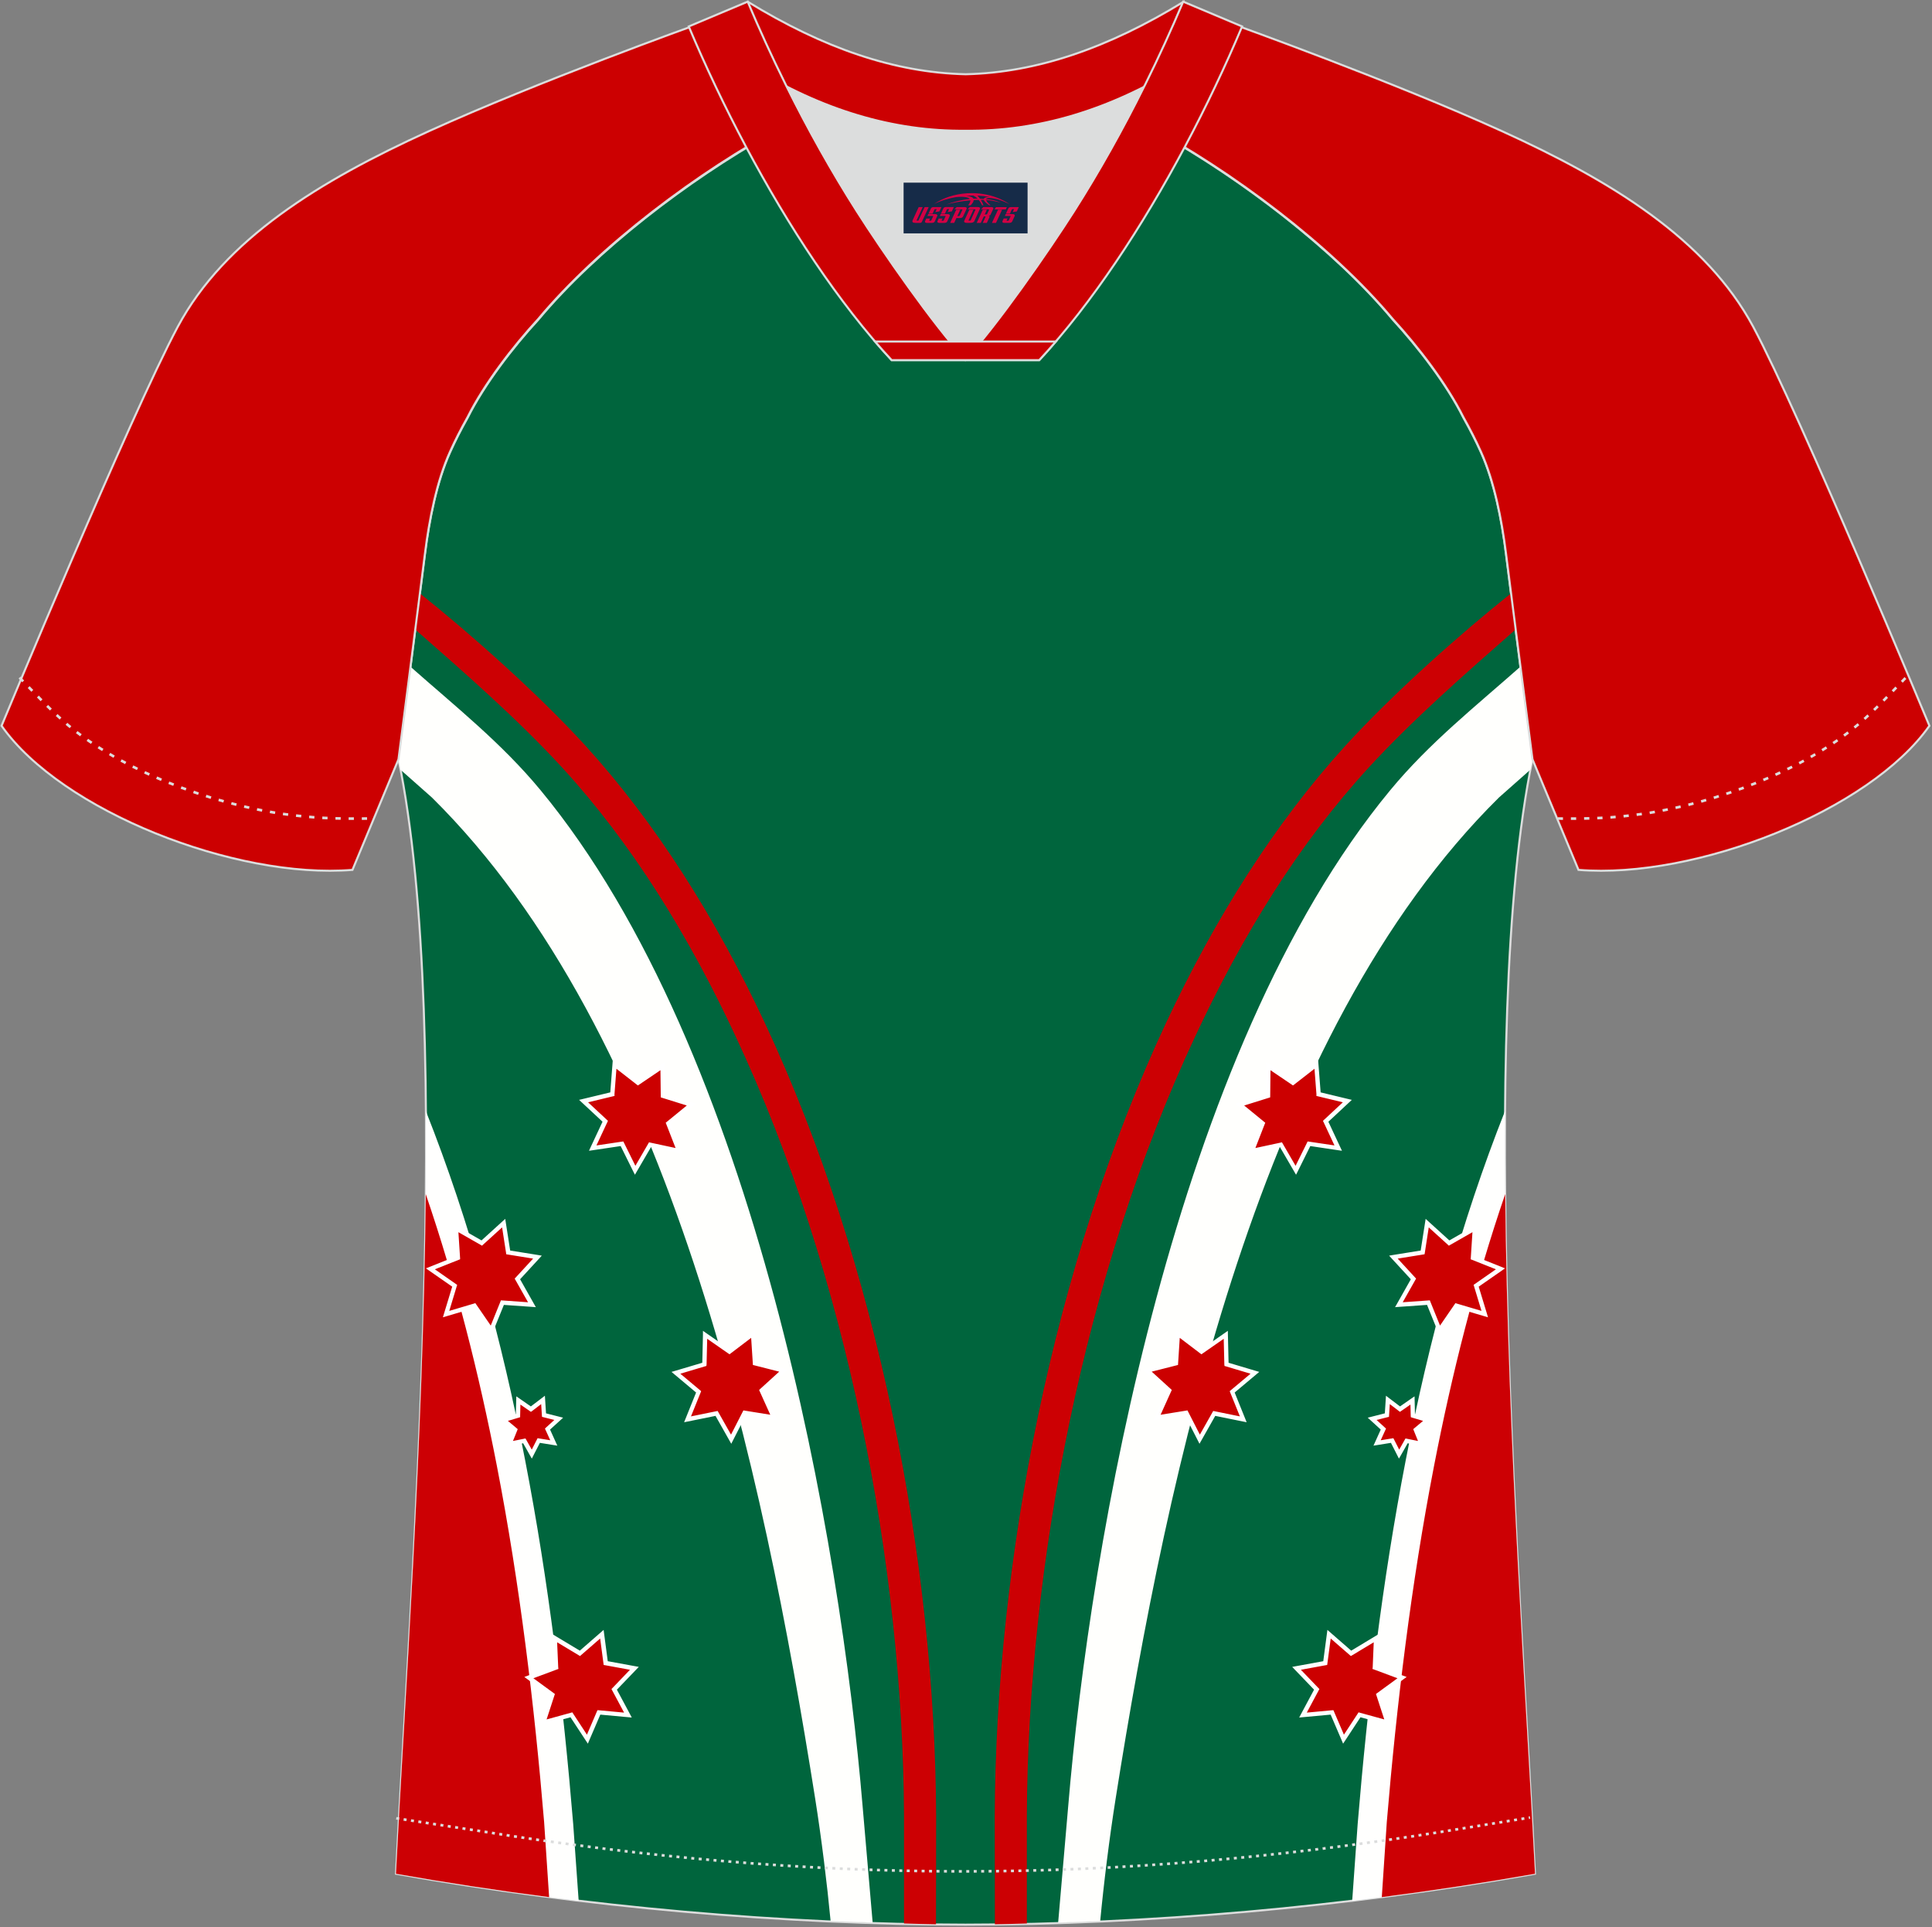 <?xml version="1.0" encoding="utf-8"?>
<!-- Generator: Adobe Illustrator 22.0.0, SVG Export Plug-In . SVG Version: 6.00 Build 0)  -->
<svg xmlns="http://www.w3.org/2000/svg" xmlns:xlink="http://www.w3.org/1999/xlink" version="1.1" id="图层_1" x="0px" y="0px" width="374px" height="373px" viewBox="0 0 374 373" enable-background="new 0 0 374 373" xml:space="preserve">
<rect x="0" y="0" width="374" height="373" fill="#808080" stroke="none"/>
<g>
	<path fill="#00653D" stroke="#DCDDDD" stroke-width="0.4" stroke-miterlimit="22.926" d="M291.54,107.27   c1.27,10.18,4.85,37.71,5.11,39.69c-10.86,52.55-2.19,162.18,0.49,215.68c-36.81,6.53-75.42,9.83-110.24,9.86   c-34.82-0.04-73.43-3.33-110.24-9.86c2.68-53.5,11.35-163.13,0.49-215.68c0.26-1.98,3.83-29.51,5.11-39.69   c0.85-6.78,2.31-14.06,4.84-19.68c1.01-2.25,2.15-4.48,3.4-6.7c3.26-6.51,8.77-13.67,13.7-19.02   c11.2-13.44,29.03-27.03,44.74-35.86c0.96-0.54-1.02-15.4-0.07-15.9c3.94,3.31,25.19,3.25,30.33,6.12l-2.65,0.68   c6.1,2.82,12.98,4.24,19.71,4.25c6.74-0.02-2.73-1.43,3.36-4.26l5.69-2.51c5.14-2.86,16.2-2.27,20.14-5.59   c0.73,0.39-1.96,16.43-1.22,16.84c15.87,8.82,34.04,22.6,45.4,36.23c4.92,5.36,10.44,12.5,13.69,19.02c1.25,2.22,2.39,4.46,3.4,6.7   C289.23,93.22,290.7,100.5,291.54,107.27z"/>
	<path fill="#FFFFFE" d="M112.02,367.88c-0.37-5.25-1.03-14.56-1.06-14.87c-1.91-23.08-4.74-46.87-9.3-70.38   c-4.48-23.11-10.64-45.96-19.23-67.62c0.41,51.87-4.01,112.12-5.79,147.63C88.32,364.72,100.17,366.46,112.02,367.88z"/>
	<path fill="#CC0004" d="M106.3,367.17c-0.33-4.96-0.93-14.15-0.97-14.56c-1.89-22.63-4.69-45.92-9.15-68.93   c-3.46-17.85-7.93-35.52-13.76-52.57c-0.45,47.8-4.17,99.65-5.77,131.54C86.44,364.38,96.36,365.89,106.3,367.17z"/>
	<path fill="#FFFFFD" d="M83.62,154.36c-0.08-0.08-2.74-2.43-6.09-5.39c-0.13-0.67-0.26-1.34-0.4-2c0.14-1.04,1.18-9.06,2.32-17.94   c8.73,7.72,17.65,14.78,25.18,23.89c41.87,50.62,58.12,146.08,62.36,196.72c0.07,0.9,1.27,14.79,1.94,22.46   c-2.72-0.09-5.43-0.19-8.14-0.3c-0.69-7.28-1.77-16.02-2.99-23.71C147.71,284.36,129.93,200.13,83.62,154.36z"/>
	<path fill="#CC0003" d="M181.19,372.43c0.01-5.23,0.03-20.09,0.03-20.86c-0.2-49.16-11.14-106.55-33.16-153.59   c-9.5-20.27-21.06-38.64-34.72-53.65c-9.18-10.08-22.34-21.74-32.05-29.48l-0.9,6.99c9.72,8.52,19.94,17.47,28.4,26.68   c13.45,14.66,24.43,32.36,33.63,52.09c21.6,46.13,32.35,102.45,32.58,150.75c0.01,0.76,0.01,14.35,0,20.91   C177.06,372.34,179.12,372.39,181.19,372.43z"/>
	<polygon fill="#CC0000" points="118.97,206.04 118.53,211.76 112.96,213.1 117.15,217.01 114.72,222.21 120.39,221.37    122.94,226.5 125.82,221.55 131.42,222.76 129.34,217.42 133.79,213.78 128.31,212.08 128.24,206.35 123.5,209.56  "/>
	<path fill="#FFFFFF" d="M118.56,206.01l-0.42,5.41l-5.28,1.27l-0.76,0.18l0.57,0.53l3.97,3.7l-2.3,4.92l-0.32,0.7l0.76-0.11   l5.37-0.8l2.41,4.86l0.35,0.69l0.39-0.67l2.73-4.69l5.31,1.15l0.76,0.16l-0.28-0.72l-1.97-5.06l4.21-3.43l0.6-0.49l-0.74-0.23   l-5.19-1.61l-0.06-5.43l-0.01-0.77l-0.64,0.43l-4.5,3.04l-4.29-3.33l-0.61-0.48L118.56,206.01L118.56,206.01L118.56,206.01   L118.56,206.01z M118.95,211.79l0.38-4.94l3.92,3.05l0.24,0.18l0.25-0.17l4.11-2.78l0.06,4.96l0.01,0.3l0.29,0.09l4.74,1.48   l-3.84,3.14l-0.24,0.19l0.11,0.28l1.8,4.62l-4.85-1.04l-0.29-0.07l-0.15,0.26l-2.49,4.29l-2.2-4.44l-0.14-0.27l-0.3,0.04l-4.9,0.73   l2.1-4.49l0.13-0.27l-0.22-0.21l-3.63-3.38l4.82-1.16l0.3-0.07L118.95,211.79z"/>
	<polygon fill="#CC0000" points="136.5,258.33 136.36,264.06 130.87,265.7 135.26,269.38 133.12,274.7 138.74,273.56 141.56,278.55    144.17,273.44 149.83,274.35 147.47,269.12 151.7,265.27 146.15,263.86 145.77,258.14 141.2,261.6  "/>
	<path fill="#FFFFFF" d="M136.08,258.32l-0.13,5.43l-5.21,1.55l-0.75,0.22l0.6,0.5l4.16,3.49l-2.03,5.04l-0.29,0.71l0.76-0.15   l5.32-1.08l2.67,4.73l0.38,0.67l0.35-0.69l2.47-4.83l5.36,0.86l0.76,0.12l-0.32-0.71l-2.24-4.95l4.02-3.65l0.57-0.52l-0.75-0.19   l-5.26-1.33l-0.35-5.41l-0.05-0.77l-0.62,0.47l-4.33,3.28l-4.46-3.1l-0.63-0.44V258.32L136.08,258.32L136.08,258.32L136.08,258.32z    M136.78,264.07l0.12-4.96l4.07,2.83l0.25,0.17l0.24-0.18l3.95-3l0.32,4.95l0.02,0.3l0.29,0.07l4.8,1.22l-3.67,3.34l-0.22,0.21   l0.12,0.27l2.04,4.52l-4.9-0.79l-0.3-0.05l-0.14,0.27l-2.26,4.42l-2.44-4.32l-0.15-0.26l-0.3,0.06l-4.86,0.99l1.86-4.6l0.11-0.28   l-0.23-0.2l-3.8-3.18l4.75-1.42l0.29-0.08L136.78,264.07L136.78,264.07L136.78,264.07z"/>
	<polygon fill="#CC0000" points="88.28,237.74 88.65,243.46 83.32,245.58 88.02,248.85 86.36,254.34 91.85,252.71 95.1,257.43    97.25,252.11 102.97,252.52 100.15,247.52 104.03,243.3 98.38,242.39 97.5,236.73 93.25,240.58  "/>
	<path fill="#FFFFFF" d="M87.86,237.76l0.35,5.42l-5.04,2.01l-0.72,0.29l0.63,0.44l4.46,3.1l-1.58,5.19l-0.22,0.74l0.74-0.22   l5.21-1.54l3.08,4.47l0.44,0.63l0.29-0.71l2.04-5.03l5.42,0.38l0.77,0.06l-0.38-0.67l-2.67-4.73l3.68-4l0.52-0.57l-0.76-0.13   l-5.36-0.86l-0.84-5.37l-0.12-0.76l-0.57,0.52l-4.02,3.65l-4.71-2.69L87.81,237L87.86,237.76L87.86,237.76L87.86,237.76   L87.86,237.76z M89.06,243.43l-0.32-4.95l4.31,2.46l0.26,0.15l0.22-0.21l3.67-3.33l0.76,4.9l0.04,0.3l0.3,0.05l4.9,0.79l-3.36,3.65   l-0.21,0.22l0.15,0.26l2.44,4.32l-4.95-0.35l-0.3-0.02l-0.11,0.28l-1.86,4.6l-2.81-4.09l-0.17-0.25l-0.29,0.09l-4.76,1.41   l1.44-4.75l0.09-0.29l-0.25-0.17l-4.07-2.84l4.61-1.83l0.28-0.11L89.06,243.43z"/>
	<polygon fill="#CC0000" points="100.35,271.05 100.28,274 97.45,274.84 99.71,276.73 98.61,279.47 101.5,278.88 102.95,281.45    104.29,278.82 107.2,279.29 105.99,276.6 108.17,274.62 105.31,273.89 105.11,270.95 102.77,272.74  "/>
	<path fill="#FFFFFF" d="M99.93,271.04l-0.07,2.64l-2.54,0.76l-0.74,0.22l0.59,0.49l2.03,1.7l-0.99,2.45l-0.29,0.71l0.76-0.15   l2.59-0.53l1.3,2.3l0.38,0.67l0.35-0.69l1.21-2.36l2.61,0.42l0.77,0.12l-0.32-0.7l-1.09-2.41l1.96-1.78l0.57-0.52l-0.75-0.19   l-2.56-0.65l-0.17-2.64l-0.05-0.77l-0.61,0.47l-2.11,1.6l-2.17-1.51l-0.64-0.44L99.93,271.04L99.93,271.04L99.93,271.04   L99.93,271.04z M100.69,274.01l0.05-2.17l1.79,1.24l0.25,0.17l0.25-0.18l1.73-1.32l0.14,2.17l0.02,0.3l0.29,0.07l2.1,0.53   l-1.6,1.46l-0.22,0.21l0.13,0.28l0.9,1.98l-2.15-0.35l-0.3-0.05l-0.14,0.27l-0.99,1.94l-1.07-1.9l-0.15-0.26l-0.29,0.06l-2.13,0.43   l0.81-2.01l0.11-0.28l-0.23-0.2l-1.67-1.4l2.08-0.62l0.29-0.09V274.01z"/>
	<polygon fill="#CC0000" points="107.4,317.09 107.65,322.72 102.36,324.69 106.91,328.02 105.16,333.37 110.6,331.89 113.7,336.6    115.92,331.42 121.54,331.94 118.88,326.97 122.78,322.9 117.24,321.88 116.49,316.29 112.24,319.99  "/>
	<path fill="#FFFFFF" d="M106.99,317.1l0.23,5.33l-5,1.86l-0.72,0.27l0.63,0.46l4.31,3.14l-1.66,5.08l-0.24,0.73l0.75-0.2l5.15-1.41   l2.93,4.46l0.43,0.65l0.3-0.71l2.11-4.91l5.32,0.49l0.77,0.07l-0.36-0.68l-2.52-4.71l3.7-3.85l0.54-0.56l-0.76-0.14l-5.25-0.96   l-0.7-5.29l-0.1-0.77l-0.58,0.51l-4.03,3.51l-4.57-2.75l-0.66-0.4L106.99,317.1L106.99,317.1L106.99,317.1L106.99,317.1z    M108.06,322.71l-0.21-4.86l4.18,2.51l0.26,0.15l0.22-0.2l3.67-3.19l0.64,4.82l0.04,0.3l0.3,0.05l4.79,0.88l-3.37,3.51l-0.21,0.22   l0.14,0.26l2.3,4.3l-4.85-0.45l-0.3-0.02l-0.12,0.27l-1.92,4.47l-2.67-4.07l-0.16-0.25l-0.29,0.08l-4.69,1.29l1.51-4.63l0.1-0.29   l-0.24-0.18l-3.93-2.87l4.56-1.7l0.29-0.1L108.06,322.71z"/>
	<path fill="#FFFFFE" d="M261.76,367.88c0.37-5.25,1.03-14.56,1.06-14.87c1.91-23.08,4.74-46.87,9.3-70.38   c4.48-23.11,10.64-45.96,19.23-67.62c-0.41,51.87,4.01,112.12,5.79,147.64C285.46,364.72,273.62,366.46,261.76,367.88z"/>
	<path fill="#CC0004" d="M267.49,367.17c0.33-4.96,0.93-14.15,0.97-14.56c1.9-22.63,4.69-45.92,9.15-68.93   c3.46-17.85,7.93-35.52,13.77-52.58c0.45,47.81,4.17,99.65,5.77,131.55C287.34,364.38,277.43,365.89,267.49,367.17z"/>
	<path fill="#FFFFFD" d="M290.16,154.36c0.08-0.08,2.74-2.43,6.09-5.39c0.13-0.67,0.26-1.34,0.4-2c-0.14-1.04-1.18-9.06-2.33-17.94   c-8.73,7.72-17.65,14.78-25.18,23.89c-41.87,50.62-58.12,146.08-62.36,196.72c-0.08,0.9-1.27,14.79-1.94,22.46   c2.72-0.09,5.43-0.19,8.14-0.3c0.69-7.28,1.77-16.02,2.99-23.71C226.07,284.36,243.85,200.13,290.16,154.36z"/>
	<path fill="#CC0003" d="M192.59,372.43c-0.01-5.23-0.03-20.09-0.03-20.86c0.2-49.16,11.14-106.55,33.16-153.59   c9.5-20.27,21.06-38.64,34.72-53.65c9.18-10.08,22.33-21.74,32.05-29.48l0.9,6.99c-9.72,8.52-19.94,17.47-28.4,26.68   c-13.45,14.66-24.43,32.36-33.63,52.09c-21.6,46.13-32.35,102.45-32.58,150.75c-0.01,0.76-0.01,14.35,0,20.91   C196.73,372.34,194.66,372.39,192.59,372.43z"/>
	<polygon fill="#CC0000" points="254.81,206.04 255.26,211.76 260.83,213.1 256.64,217.01 259.07,222.21 253.39,221.37    250.84,226.5 247.96,221.55 242.36,222.76 244.44,217.42 240,213.78 245.47,212.08 245.54,206.35 250.29,209.56  "/>
	<path fill="#FFFFFF" d="M255.23,206.01l0.42,5.41l5.28,1.27l0.76,0.18l-0.57,0.53l-3.97,3.7l2.3,4.92l0.33,0.7l-0.76-0.11   l-5.37-0.8l-2.41,4.86l-0.35,0.69l-0.39-0.67l-2.73-4.69l-5.31,1.15l-0.76,0.16l0.28-0.72l1.97-5.06l-4.21-3.43l-0.6-0.49   l0.74-0.23l5.19-1.61l0.06-5.43l0.01-0.77l0.64,0.43l4.49,3.04l4.29-3.33l0.61-0.48L255.23,206.01L255.23,206.01L255.23,206.01   L255.23,206.01z M254.84,211.79l-0.38-4.94l-3.92,3.05l-0.24,0.18l-0.25-0.17l-4.11-2.78l-0.05,4.96l-0.01,0.3l-0.29,0.09   l-4.74,1.48l3.84,3.14l0.24,0.19l-0.11,0.28l-1.8,4.62l4.85-1.04l0.29-0.07l0.15,0.26l2.49,4.29l2.2-4.44l0.13-0.27l0.3,0.04   l4.9,0.73l-2.1-4.49l-0.13-0.27l0.22-0.21l3.63-3.38l-4.82-1.16l-0.3-0.07L254.84,211.79z"/>
	<polygon fill="#CC0000" points="237.29,258.33 237.42,264.06 242.92,265.7 238.53,269.38 240.67,274.7 235.05,273.56    232.23,278.55 229.61,273.44 223.95,274.35 226.32,269.12 222.08,265.27 227.64,263.86 228.01,258.14 232.58,261.6  "/>
	<path fill="#FFFFFF" d="M237.7,258.32l0.13,5.43l5.2,1.55l0.74,0.22l-0.6,0.5l-4.16,3.49l2.03,5.04l0.29,0.71l-0.76-0.15   l-5.32-1.08l-2.67,4.73l-0.38,0.67l-0.35-0.69l-2.47-4.83l-5.36,0.86l-0.76,0.12l0.32-0.71l2.24-4.95l-4.02-3.65l-0.57-0.52   l0.75-0.19l5.26-1.33l0.36-5.41l0.05-0.77l0.62,0.47l4.33,3.28l4.46-3.1l0.63-0.44L237.7,258.32L237.7,258.32L237.7,258.32   L237.7,258.32z M237.01,264.07l-0.12-4.96l-4.07,2.83l-0.25,0.17l-0.24-0.18l-3.95-3l-0.32,4.95l-0.02,0.3l-0.29,0.07l-4.8,1.22   l3.67,3.34l0.22,0.21l-0.13,0.27l-2.04,4.52l4.9-0.79l0.3-0.05l0.14,0.27l2.26,4.42l2.44-4.32l0.15-0.26l0.3,0.06l4.86,0.99   l-1.86-4.6l-0.11-0.28l0.23-0.2l3.8-3.18l-4.75-1.42l-0.29-0.08L237.01,264.07L237.01,264.07L237.01,264.07z"/>
	<polygon fill="#CC0000" points="285.51,237.74 285.14,243.46 290.47,245.58 285.77,248.85 287.43,254.34 281.93,252.71    278.68,257.43 276.53,252.11 270.81,252.52 273.63,247.52 269.75,243.3 275.41,242.39 276.29,236.73 280.53,240.58  "/>
	<path fill="#FFFFFF" d="M285.93,237.76l-0.35,5.42l5.04,2.01l0.72,0.29l-0.63,0.44l-4.46,3.1l1.58,5.19l0.22,0.74l-0.74-0.22   l-5.21-1.54l-3.08,4.47l-0.44,0.63l-0.29-0.71l-2.04-5.03l-5.42,0.38l-0.77,0.06l0.38-0.67l2.67-4.73l-3.68-4l-0.52-0.57l0.76-0.13   l5.35-0.86l0.84-5.37l0.12-0.76l0.57,0.52l4.02,3.65l4.71-2.69l0.67-0.38L285.93,237.76L285.93,237.76L285.93,237.76L285.93,237.76   z M284.72,243.43l0.32-4.95l-4.31,2.46l-0.26,0.15l-0.22-0.21l-3.67-3.33l-0.76,4.9l-0.05,0.3l-0.3,0.05l-4.9,0.79l3.36,3.65   l0.2,0.22l-0.15,0.26l-2.44,4.32l4.95-0.35l0.3-0.02l0.11,0.28l1.86,4.6l2.81-4.09l0.17-0.25l0.29,0.09l4.76,1.41l-1.44-4.75   l-0.09-0.29l0.25-0.17l4.07-2.84l-4.61-1.83l-0.28-0.11L284.72,243.43z"/>
	<polygon fill="#CC0000" points="273.44,271.05 273.51,274 276.33,274.84 274.07,276.73 275.17,279.47 272.29,278.88 270.84,281.45    269.49,278.82 266.58,279.29 267.8,276.6 265.62,274.62 268.48,273.89 268.67,270.95 271.02,272.74  "/>
	<path fill="#FFFFFF" d="M273.85,271.04l0.06,2.64l2.54,0.76l0.74,0.22l-0.59,0.49l-2.03,1.7l0.99,2.45l0.29,0.71l-0.76-0.15   l-2.59-0.53l-1.3,2.3l-0.39,0.67l-0.35-0.69l-1.2-2.36l-2.61,0.42l-0.77,0.12l0.32-0.7l1.09-2.41l-1.95-1.78l-0.57-0.52l0.75-0.19   l2.56-0.65l0.17-2.64l0.05-0.77l0.61,0.47l2.11,1.6l2.17-1.51l0.64-0.44L273.85,271.04L273.85,271.04L273.85,271.04L273.85,271.04z    M273.09,274.01l-0.05-2.17l-1.79,1.24l-0.24,0.17l-0.24-0.18l-1.73-1.32l-0.14,2.17l-0.02,0.3l-0.3,0.07l-2.1,0.53l1.6,1.46   l0.23,0.21l-0.13,0.28l-0.9,1.98l2.15-0.35l0.3-0.05l0.14,0.27l0.99,1.94l1.07-1.9l0.15-0.26l0.29,0.06l2.13,0.43l-0.81-2.01   l-0.11-0.28l0.23-0.2l1.67-1.4l-2.08-0.62l-0.29-0.09L273.09,274.01z"/>
	<polygon fill="#CC0000" points="266.38,317.09 266.14,322.72 271.42,324.69 266.87,328.02 268.63,333.37 263.19,331.89    260.09,336.6 257.86,331.42 252.25,331.94 254.91,326.97 251,322.9 256.55,321.88 257.29,316.29 261.55,319.99  "/>
	<path fill="#FFFFFF" d="M266.8,317.1l-0.23,5.33l5,1.86l0.73,0.27l-0.63,0.46l-4.31,3.14l1.66,5.08l0.24,0.73l-0.75-0.2l-5.15-1.41   l-2.93,4.46l-0.43,0.65l-0.3-0.71l-2.11-4.91l-5.32,0.49l-0.77,0.07l0.36-0.68l2.52-4.71l-3.7-3.85l-0.53-0.56l0.76-0.14l5.25-0.96   l0.7-5.29l0.1-0.77l0.58,0.51l4.03,3.51l4.57-2.75l0.66-0.4L266.8,317.1L266.8,317.1L266.8,317.1L266.8,317.1z M265.73,322.71   l0.2-4.86l-4.17,2.51l-0.26,0.15l-0.23-0.2l-3.67-3.19l-0.64,4.82l-0.04,0.3l-0.3,0.05l-4.79,0.88l3.37,3.51l0.21,0.22l-0.14,0.26   l-2.3,4.3l4.85-0.45l0.3-0.02l0.12,0.27l1.92,4.47l2.67-4.07l0.16-0.25l0.29,0.08l4.69,1.29l-1.51-4.63l-0.1-0.29l0.24-0.18   l3.93-2.87l-4.56-1.7l-0.29-0.1L265.73,322.71z"/>
	<path fill="#CC0001" stroke="#DCDDDD" stroke-width="0.4" stroke-miterlimit="22.926" d="M222,24.33   c7.07-5.95,12.46-12.55,16.99-19.55c0,0,30.63,10.99,51.78,20.61c21.14,9.61,39.53,20.88,48.62,37.85   c9.08,16.97,34.11,77.23,34.11,77.23c-11.56,16.47-45.26,29.73-67.93,27.89l-8.91-21.4c0,0-3.8-29.24-5.12-39.81   c-0.85-6.78-2.31-14.06-4.84-19.68c-1.01-2.25-2.15-4.48-3.4-6.7c-3.26-6.52-8.77-13.67-13.69-19.02   C257.71,47.5,238.36,33.07,222,24.33z"/>
	<path fill="#CC0001" stroke="#DCDDDD" stroke-width="0.4" stroke-miterlimit="22.926" d="M151.79,24.33   c-7.08-5.95-12.46-12.55-16.99-19.55c0,0-30.63,10.99-51.78,20.61C61.88,35,43.49,46.27,34.41,63.24S0.3,140.47,0.3,140.47   c11.56,16.47,45.26,29.73,67.93,27.89l8.91-21.4c0,0,3.8-29.24,5.12-39.81c0.85-6.78,2.31-14.06,4.84-19.68   c1.01-2.25,2.15-4.48,3.4-6.7c3.26-6.52,8.77-13.67,13.69-19.02C116.08,47.5,135.43,33.07,151.79,24.33z"/>
	<path fill="none" stroke="#DCDDDD" stroke-width="0.51" stroke-miterlimit="22.926" stroke-dasharray="1.02,1.531" d="   M3.78,131.14c2.92,3.02,6.09,6.41,9.27,9.1c10.32,8.74,27.36,15.21,41.6,17.27c5.61,0.81,10.34,0.99,16.71,0.91"/>
	<path fill="none" stroke="#DCDDDD" stroke-width="0.51" stroke-miterlimit="22.926" stroke-dasharray="0.576,0.865" d="   M76.71,351.91c1.31,0.22,15.14,2.3,16.44,2.51c30.89,4.95,61.95,7.77,93.3,7.77c30.85,0,61.41-2.73,91.81-7.53   c1.81-0.28,16.13-2.59,17.93-2.89"/>
	<path fill="none" stroke="#DCDDDD" stroke-width="0.51" stroke-miterlimit="22.926" stroke-dasharray="1.02,1.531" d="   M368.86,131.22c-2.9,3-6.03,6.35-9.19,9.02c-10.32,8.74-27.36,15.21-41.61,17.27c-5.61,0.81-10.34,0.99-16.71,0.91"/>
	<path fill="#CC0002" stroke="#DCDDDD" stroke-width="0.4" stroke-miterlimit="22.926" d="M145.43,12.89   c13.69,8.44,27.53,12.57,41.51,12.42c13.98,0.15,27.82-3.98,41.51-12.42c1.75-6.97,0.69-12.56,0.69-12.56   c-14.63,8.96-28.43,13.72-42.2,14.04c-13.77-0.31-27.57-5.07-42.2-14.04C144.74,0.32,143.67,5.92,145.43,12.89z"/>
	<path fill="#DCDDDD" d="M218.11,18.43c-10.31,4.7-20.7,6.99-31.17,6.88c-10.47,0.11-20.86-2.17-31.17-6.88   c-1.16-0.53-2.32-1.09-3.48-1.68c4.1,8.24,8.69,16.46,13.6,24.17c4.88,7.67,14.79,21.97,21.04,28.72l-0.04,0.06   c6.25-6.75,16.16-21.05,21.04-28.72c4.91-7.71,9.5-15.93,13.6-24.17l0.02-0.04C220.41,17.35,219.26,17.9,218.11,18.43z"/>
	<path fill="#CC0002" stroke="#DCDDDD" stroke-width="0.4" stroke-miterlimit="22.926" d="M152.11,16.4   c-2.68-5.4-5.15-10.81-7.37-16.08l-11.41,4.8c3.2,7.6,6.93,15.49,11.06,23.25c8.22,15.44,18,30.33,28.21,41.32h14.28l0.04-0.06   c-6.25-6.75-16.16-21.05-21.04-28.72c-4.91-7.71-9.5-15.93-13.6-24.17C152.23,16.63,152.17,16.51,152.11,16.4z"/>
	<path fill="#CC0002" stroke="#DCDDDD" stroke-width="0.4" stroke-miterlimit="22.926" d="M221.67,16.4   c2.68-5.4,5.15-10.81,7.37-16.08l11.41,4.8c-3.2,7.6-6.93,15.49-11.06,23.25c-8.22,15.44-18,30.33-28.21,41.32h-14.29l-0.04-0.06   c6.25-6.75,16.15-21.05,21.04-28.72c4.91-7.71,9.5-15.93,13.6-24.17C221.56,16.63,221.61,16.51,221.67,16.4z"/>
	<path fill="#CC0002" stroke="#DCDDDD" stroke-width="0.4" stroke-miterlimit="22.926" d="M186.89,69.7h14.29   c1.08-1.16,2.15-2.36,3.21-3.6h-14.38h-0.09h-6.05h-14.48c1.07,1.24,2.14,2.44,3.22,3.6H186.89z"/>
	
</g>
<g id="tag_logo">
	<rect y="35.35" fill="#162B48" width="24" height="9.818" x="174.92"/>
	<g>
		<path fill="#D30044" d="M190.88,38.54l0.005-0.011c0.131-0.311,1.085-0.262,2.351,0.071c0.715,0.24,1.44,0.54,2.193,0.9    c-0.218-0.147-0.447-0.289-0.682-0.42l0.011,0.005l-0.011-0.005c-1.478-0.845-3.218-1.418-5.1-1.62    c-1.282-0.115-1.658-0.082-2.411-0.055c-2.449,0.142-4.68,0.905-6.458,2.095c1.26-0.638,2.722-1.075,4.195-1.336    c1.467-0.18,2.476-0.033,2.771,0.344c-1.691,0.175-3.469,0.633-4.555,1.075c1.156-0.338,2.967-0.665,4.647-0.813    c0.016,0.251-0.115,0.567-0.415,0.96h0.475c0.376-0.382,0.584-0.725,0.595-1.004c0.333-0.022,0.66-0.033,0.971-0.033    C189.71,38.98,189.92,39.33,190.12,39.72h0.262c-0.125-0.344-0.295-0.687-0.518-1.036c0.207,0,0.393,0.005,0.567,0.011    c0.104,0.267,0.496,0.66,1.058,1.025h0.245c-0.442-0.365-0.753-0.753-0.835-1.004c1.047,0.065,1.696,0.224,2.885,0.513    C192.7,38.8,191.96,38.63,190.88,38.54z M188.44,38.45c-0.164-0.295-0.655-0.485-1.402-0.551    c0.464-0.033,0.922-0.055,1.364-0.055c0.311,0.147,0.589,0.344,0.84,0.589C188.98,38.43,188.71,38.44,188.44,38.45z M190.42,38.5c-0.224-0.016-0.458-0.027-0.715-0.044c-0.147-0.202-0.311-0.398-0.502-0.6c0.082,0,0.164,0.005,0.24,0.011    c0.72,0.033,1.429,0.125,2.138,0.273C190.91,38.1,190.53,38.26,190.42,38.5z"/>
		<path fill="#D30044" d="M177.84,40.08L176.67,42.63C176.49,43,176.76,43.14,177.24,43.14l0.873,0.005    c0.115,0,0.251-0.049,0.327-0.175l1.342-2.891H179L177.78,42.71H177.61c-0.147,0-0.185-0.033-0.147-0.125l1.156-2.504H177.84L177.84,40.08z M179.7,41.43h1.271c0.36,0,0.584,0.125,0.442,0.425L180.94,42.89C180.84,43.11,180.57,43.14,180.34,43.14H179.42c-0.267,0-0.442-0.136-0.349-0.333l0.235-0.513h0.742L179.87,42.67C179.85,42.72,179.89,42.73,179.95,42.73h0.18    c0.082,0,0.125-0.016,0.147-0.071l0.376-0.813c0.011-0.022,0.011-0.044-0.055-0.044H179.53L179.7,41.43L179.7,41.43z M180.52,41.36h-0.78l0.475-1.025c0.098-0.218,0.338-0.256,0.578-0.256H182.24L181.85,40.92L181.07,41.04l0.262-0.562H181.04c-0.082,0-0.12,0.016-0.147,0.071L180.52,41.36L180.52,41.36z M182.11,41.43L181.94,41.8h1.069c0.06,0,0.06,0.016,0.049,0.044    L182.68,42.66C182.66,42.71,182.62,42.73,182.54,42.73H182.36c-0.055,0-0.104-0.011-0.082-0.06l0.175-0.376H181.71L181.48,42.81C181.38,43,181.56,43.14,181.83,43.14h0.916c0.24,0,0.502-0.033,0.605-0.251l0.475-1.031c0.142-0.3-0.082-0.425-0.442-0.425H182.11L182.11,41.43z M182.92,41.36l0.371-0.818c0.022-0.055,0.06-0.071,0.147-0.071h0.295L183.47,41.03l0.791-0.115l0.387-0.845H183.2c-0.24,0-0.48,0.038-0.578,0.256L182.15,41.36L182.92,41.36L182.92,41.36z M185.32,41.82h0.278c0.087,0,0.153-0.022,0.202-0.115    l0.496-1.075c0.033-0.076-0.011-0.12-0.125-0.12H184.77l0.431-0.431h1.522c0.355,0,0.485,0.153,0.393,0.355l-0.676,1.445    c-0.06,0.125-0.175,0.333-0.644,0.327l-0.649-0.005L184.71,43.14H183.93l1.178-2.558h0.785L185.32,41.82L185.32,41.82z     M187.91,42.63c-0.022,0.049-0.06,0.076-0.142,0.076h-0.191c-0.082,0-0.109-0.027-0.082-0.076l0.944-2.051h-0.785l-0.987,2.138    c-0.125,0.273,0.115,0.415,0.453,0.415h0.72c0.327,0,0.649-0.071,0.769-0.322l1.085-2.384c0.093-0.202-0.06-0.355-0.415-0.355    h-1.533l-0.431,0.431h1.38c0.115,0,0.164,0.033,0.131,0.104L187.91,42.63L187.91,42.63z M190.63,41.5h0.278    c0.087,0,0.158-0.022,0.202-0.115l0.344-0.753c0.033-0.076-0.011-0.12-0.125-0.12h-1.402l0.425-0.431h1.527    c0.355,0,0.485,0.153,0.393,0.355l-0.529,1.124c-0.044,0.093-0.147,0.18-0.393,0.18c0.224,0.011,0.256,0.158,0.175,0.327    l-0.496,1.075h-0.785l0.54-1.167c0.022-0.055-0.005-0.087-0.104-0.087h-0.235L189.86,43.14h-0.785l1.178-2.558h0.785L190.63,41.5L190.63,41.5z M193.2,40.59L192.02,43.14h0.785l1.184-2.558H193.2L193.2,40.59z M194.71,40.52l0.202-0.431h-2.1l-0.295,0.431    H194.71L194.71,40.52z M194.69,41.43h1.271c0.36,0,0.584,0.125,0.442,0.425l-0.475,1.031c-0.104,0.218-0.371,0.251-0.605,0.251    h-0.916c-0.267,0-0.442-0.136-0.349-0.333l0.235-0.513h0.742L194.86,42.67c-0.022,0.049,0.022,0.06,0.082,0.06h0.18    c0.082,0,0.125-0.016,0.147-0.071l0.376-0.813c0.011-0.022,0.011-0.044-0.049-0.044h-1.069L194.69,41.43L194.69,41.43z     M195.5,41.36H194.72l0.475-1.025c0.098-0.218,0.338-0.256,0.578-0.256h1.451l-0.387,0.845l-0.791,0.115l0.262-0.562h-0.295    c-0.082,0-0.12,0.016-0.147,0.071L195.5,41.36z"/>
	</g>
</g>
</svg>